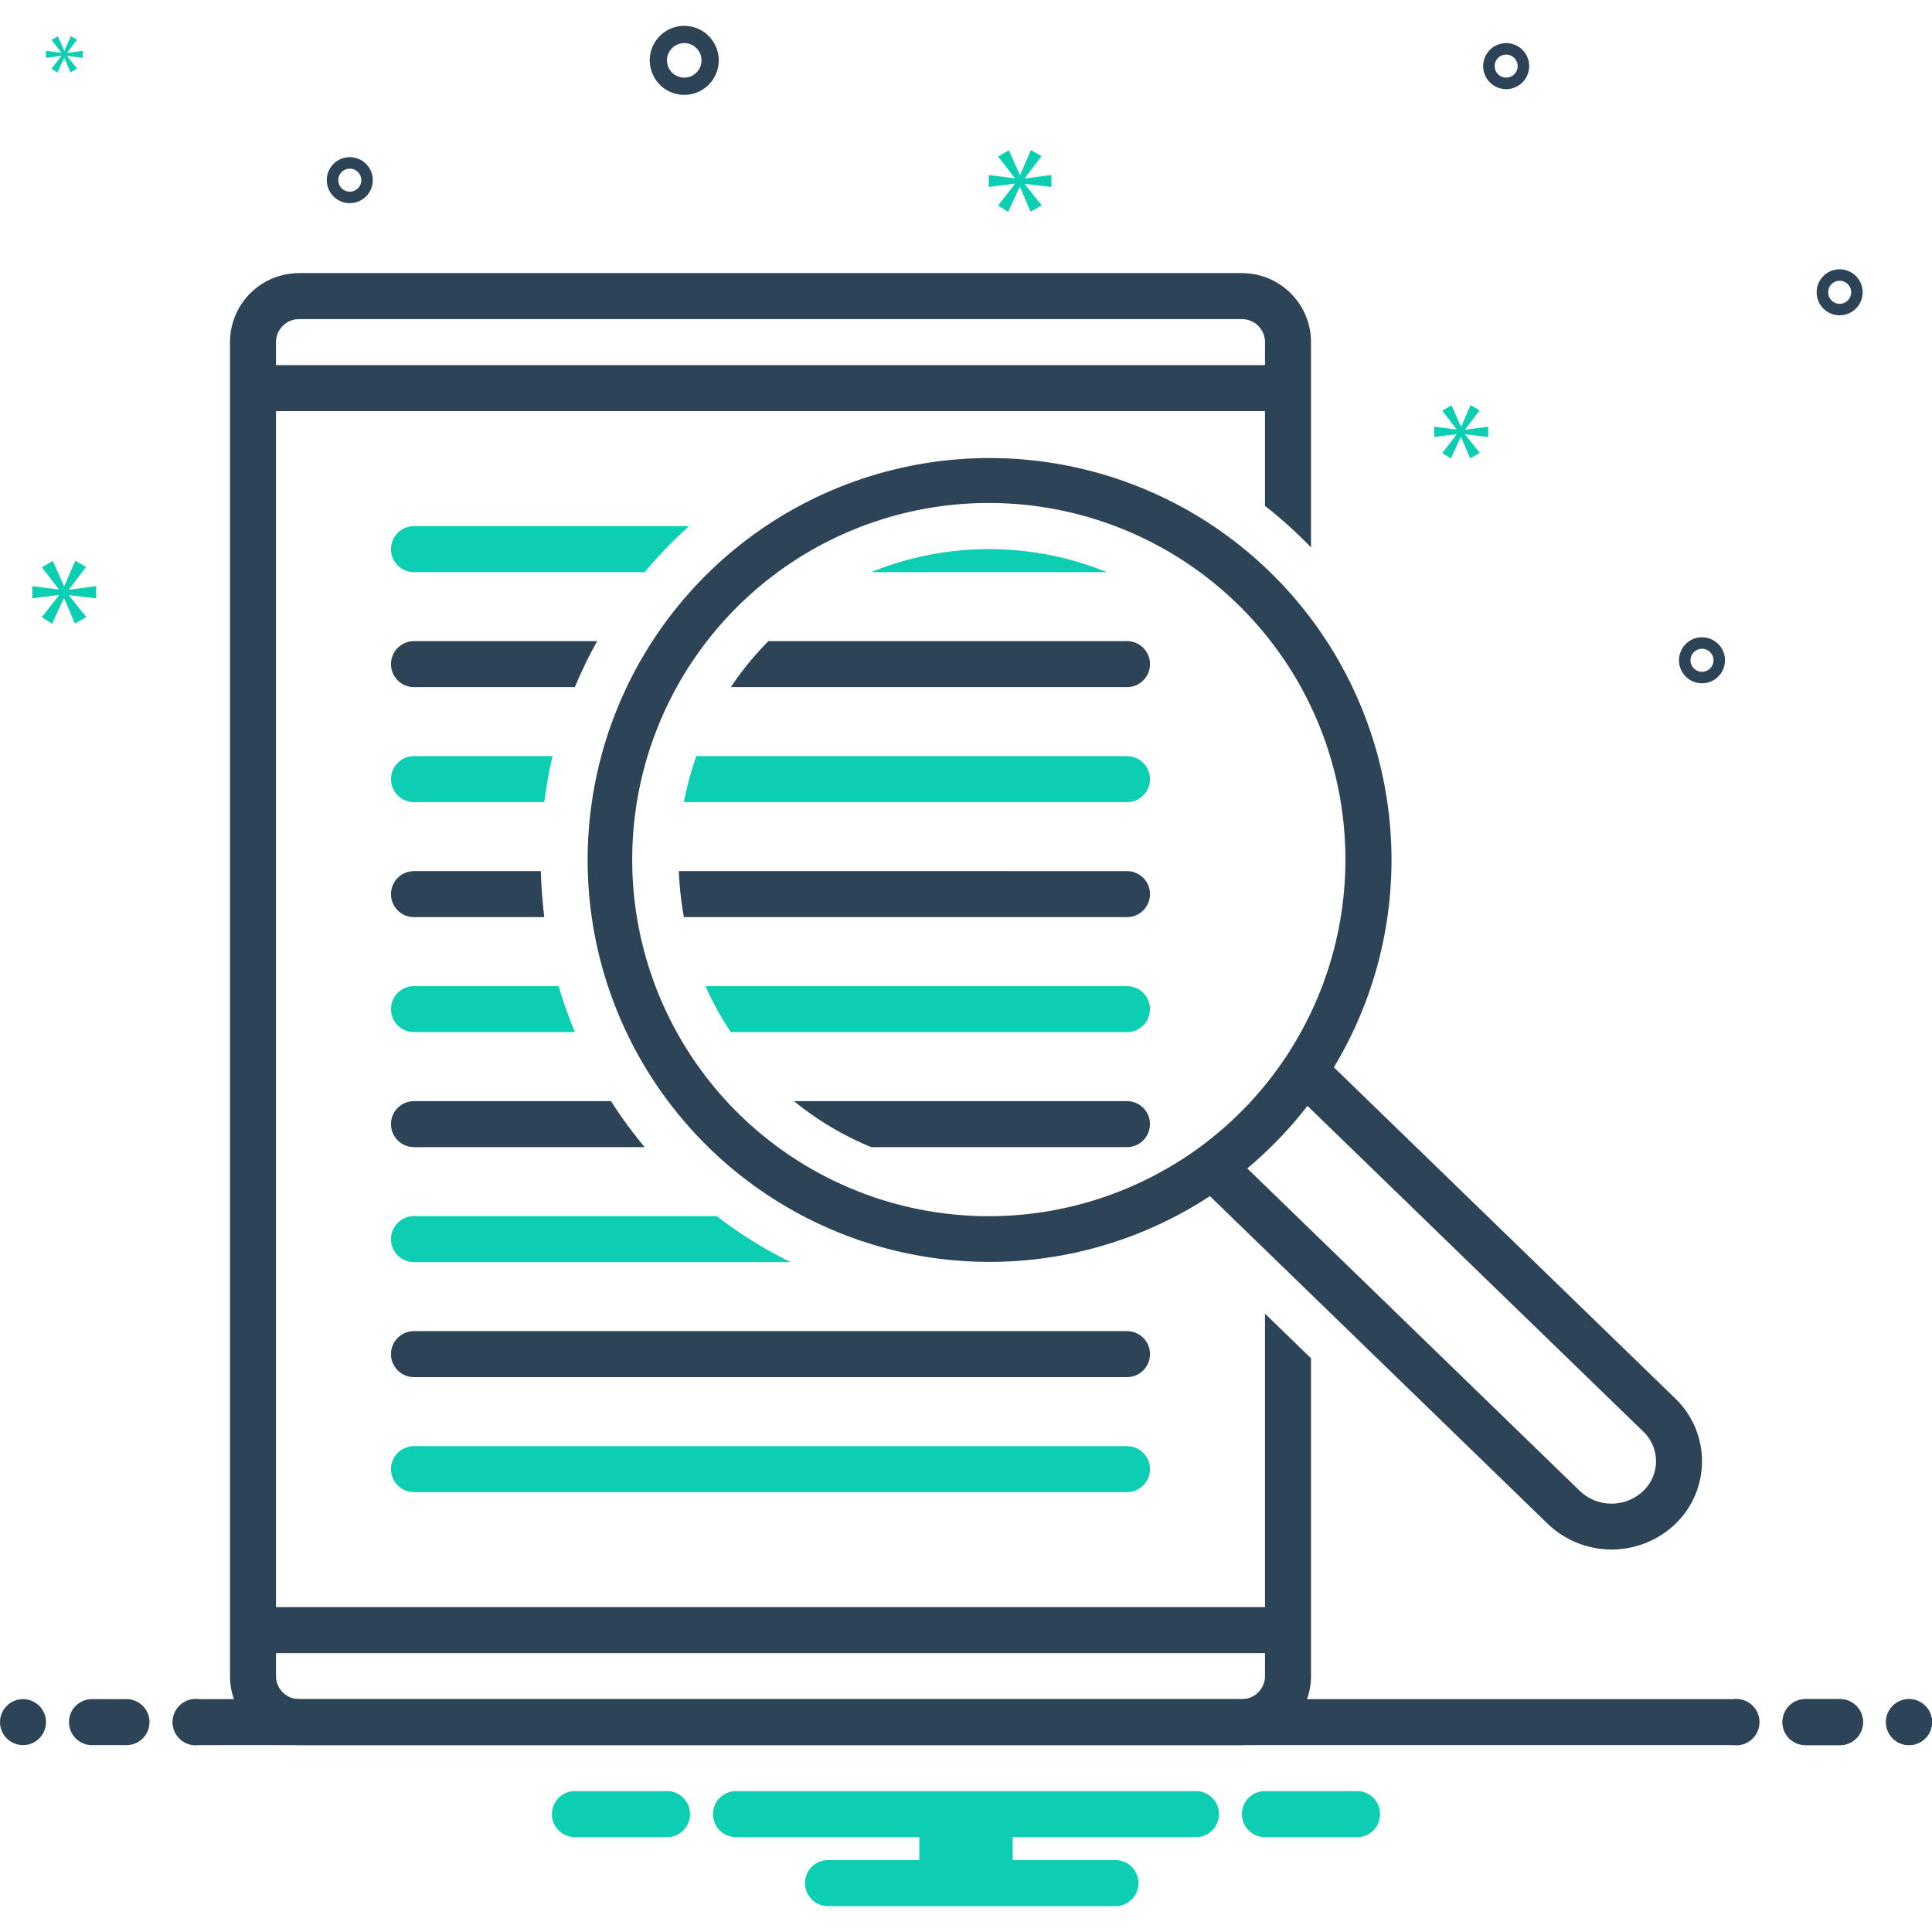 <svg xmlns="http://www.w3.org/2000/svg" data-name="Layer 1" viewBox="0 0 168 168"><path fill="#0bceb2" d="M58.42 47.17c.49-.49.99-.96 1.5-1.42H36a2 2 0 0 0 0 4h20.06c.74-.89 1.53-1.75 2.36-2.58zm27.58.58a27.075 27.075 0 0 0-10.24 2h20.48a27.075 27.075 0 0 0-10.24-2zm-50 22h11.33a38.028 38.028 0 0 1 .72-4H36a2 2 0 0 0 0 4zm62-4H60.55a26.887 26.887 0 0 0-1.08 4H98a2 2 0 0 0 0-4z"/><path fill="#2d4356" d="M36 79.75h11.33a44.29 44.29 0 0 1-.3-4H36a2 2 0 0 0 0 4zm62-4H59.03a28.453 28.453 0 0 0 .44 4H98a2 2 0 0 0 0-4z"/><path fill="#0bceb2" d="M36 89.75h13.99a39.477 39.477 0 0 1-1.41-4H36a2 2 0 0 0 0 4zm62-4H61.35a26.05 26.05 0 0 0 2.2 4H98a2 2 0 0 0 0-4z"/><path fill="#2d4356" d="M36 95.75a2 2 0 0 0 0 4h20.06a37.585 37.585 0 0 1-2.93-4zm62 0H69.04a26.673 26.673 0 0 0 6.72 4H98a1.991 1.991 0 0 0 1.99-1.9.34.34 0 0 0 .01-.1 2.006 2.006 0 0 0-2-2z"/><path fill="#0bceb2" d="M36 105.75a2 2 0 0 0 0 4h32.75a38.701 38.701 0 0 1-6.43-4Z"/><path fill="#2d4356" d="M98 115.75H36a2 2 0 0 0 0 4h62a2 2 0 0 0 0-4Z"/><path fill="#0bceb2" d="M98 125.75H36a2 2 0 0 0 0 4h62a2 2 0 0 0 0-4Z"/><path fill="#2d4356" d="M98 55.75H66.82a27.018 27.018 0 0 0-3.27 4H98a2 2 0 0 0 0-4zm-62 0a2 2 0 0 0 0 4h13.99a37.788 37.788 0 0 1 1.94-4z"/><path fill="#2d4356" d="M110 139.75H24v-104h86v8.24a39.7 39.7 0 0 1 3.58 3.18c.14.14.28.28.42.43V29.75a6.005 6.005 0 0 0-6-6H26a6.005 6.005 0 0 0-6 6v116a6.005 6.005 0 0 0 6 6h82a6.005 6.005 0 0 0 6-6v-27.638l-4-3.88Zm-86-110a2.006 2.006 0 0 1 2-2h82a2.006 2.006 0 0 1 2 2v2H24Zm86 116a2.006 2.006 0 0 1-2 2H26a2.006 2.006 0 0 1-2-2v-2h86Z"/><path fill="#2d4356" d="M115.99 92.81a34.95 34.95 0 1 0-10.78 11.2l29.39 28.51a8.022 8.022 0 0 0 11.08 0 7.573 7.573 0 0 0 0-10.91Zm-10.42 5.98a28.021 28.021 0 0 1-3.26 2.32 31.009 31.009 0 1 1 10.18-10.27c-.43.73-.91 1.44-1.42 2.14a30.298 30.298 0 0 1-3.15 3.69 31.003 31.003 0 0 1-2.35 2.12Zm37.32 30.86a3.993 3.993 0 0 1-5.51 0l-28.92-28.05c.79-.66 1.55-1.36 2.29-2.1a34.109 34.109 0 0 0 2.94-3.34l29.2 28.32a3.565 3.565 0 0 1 0 5.17Z"/><circle cx="2" cy="149.75" r="2" fill="#2d4356"/><path fill="#2d4356" d="M11 147.75H8a2 2 0 0 0 0 4h3a2 2 0 0 0 0-4zm149 0h-3a2 2 0 0 0 0 4h3a2 2 0 0 0 0-4z"/><circle cx="166" cy="149.75" r="2" fill="#2d4356"/><path fill="#2d4356" d="M150.721 151.75H17.28a2.017 2.017 0 1 1 0-4H150.72a2.017 2.017 0 1 1 0 4zm9.279-4h-3a2 2 0 0 0 0 4h3a2 2 0 0 0 0-4z"/><circle cx="166" cy="149.75" r="2" fill="#2d4356"/><path fill="#0bceb2" d="M58.154 155.75h-8.308a2.006 2.006 0 0 0 0 4h8.308a2.006 2.006 0 0 0 0-4zm60 0h-8.308a2.006 2.006 0 0 0 0 4h8.308a2.006 2.006 0 0 0 0-4zm-14.154 0H64a2 2 0 0 0 0 4h15.94v2H72a2 2 0 0 0 0 4h25a2 2 0 0 0 0-4h-8.94v-2H104a2 2 0 0 0 0-4z"/><path fill="#2d4356" d="M59.5 8.25a3 3 0 1 0-3-3 3.003 3.003 0 0 0 3 3zm0-4.5a1.5 1.5 0 1 1-1.5 1.5 1.501 1.501 0 0 1 1.5-1.5zM148 55.417a2 2 0 1 0 2 2 2.002 2.002 0 0 0-2-2zm0 3a1 1 0 1 1 1-1 1.001 1.001 0 0 1-1 1zM130.971 3.75a2 2 0 1 0 2 2 2.002 2.002 0 0 0-2-2zm0 3a1 1 0 1 1 1-1 1.001 1.001 0 0 1-1 1zm29 16.667a2 2 0 1 0 2 2 2.002 2.002 0 0 0-2-2zm0 3a1 1 0 1 1 1-1 1.001 1.001 0 0 1-1 1zM32.417 15.667a2 2 0 1 0-2 2 2.002 2.002 0 0 0 2-2zm-3 0a1 1 0 1 1 1 1 1.001 1.001 0 0 1-1-1z"/><path fill="#0bceb2" d="m6 51.25 1.487-1.956-.939-.531-.954 2.19h-.032l-.97-2.175-.955.548 1.471 1.909v.031l-2.301-.298v1.064l2.317-.297v.032l-1.487 1.908.892.564 1.017-2.207h.031l.939 2.191.986-.563L6 51.782v-.031l2.362.281v-1.064L6 51.281v-.031zM5.334 4.876l-.856 1.099.513.325.586-1.271h.018l.541 1.262.568-.324-.865-1.082v-.018l1.36.162v-.612l-1.36.18v-.018l.856-1.126-.541-.307-.55 1.262h-.018l-.558-1.253-.55.316.847 1.099v.018L4 4.417v.612l1.334-.171v.018zM91.427 16.261v-1.044l-2.317.307v-.031l1.458-1.918-.921-.522-.936 2.149h-.031l-.951-2.134-.937.538 1.443 1.872v.031l-2.257-.292v1.044l2.272-.292V16l-1.458 1.872.874.553.999-2.164h.03l.921 2.148.967-.552-1.473-1.842v-.031l2.317.277zM127.408 37.339l1.258-1.654-.794-.45-.808 1.853h-.027l-.82-1.84-.808.463 1.245 1.615v.027l-1.947-.252v.9l1.96-.251v.026l-1.258 1.615.754.477.862-1.867h.025l.795 1.854.834-.477-1.271-1.589v-.026l1.999.238v-.9l-1.999.265v-.027z"/></svg>